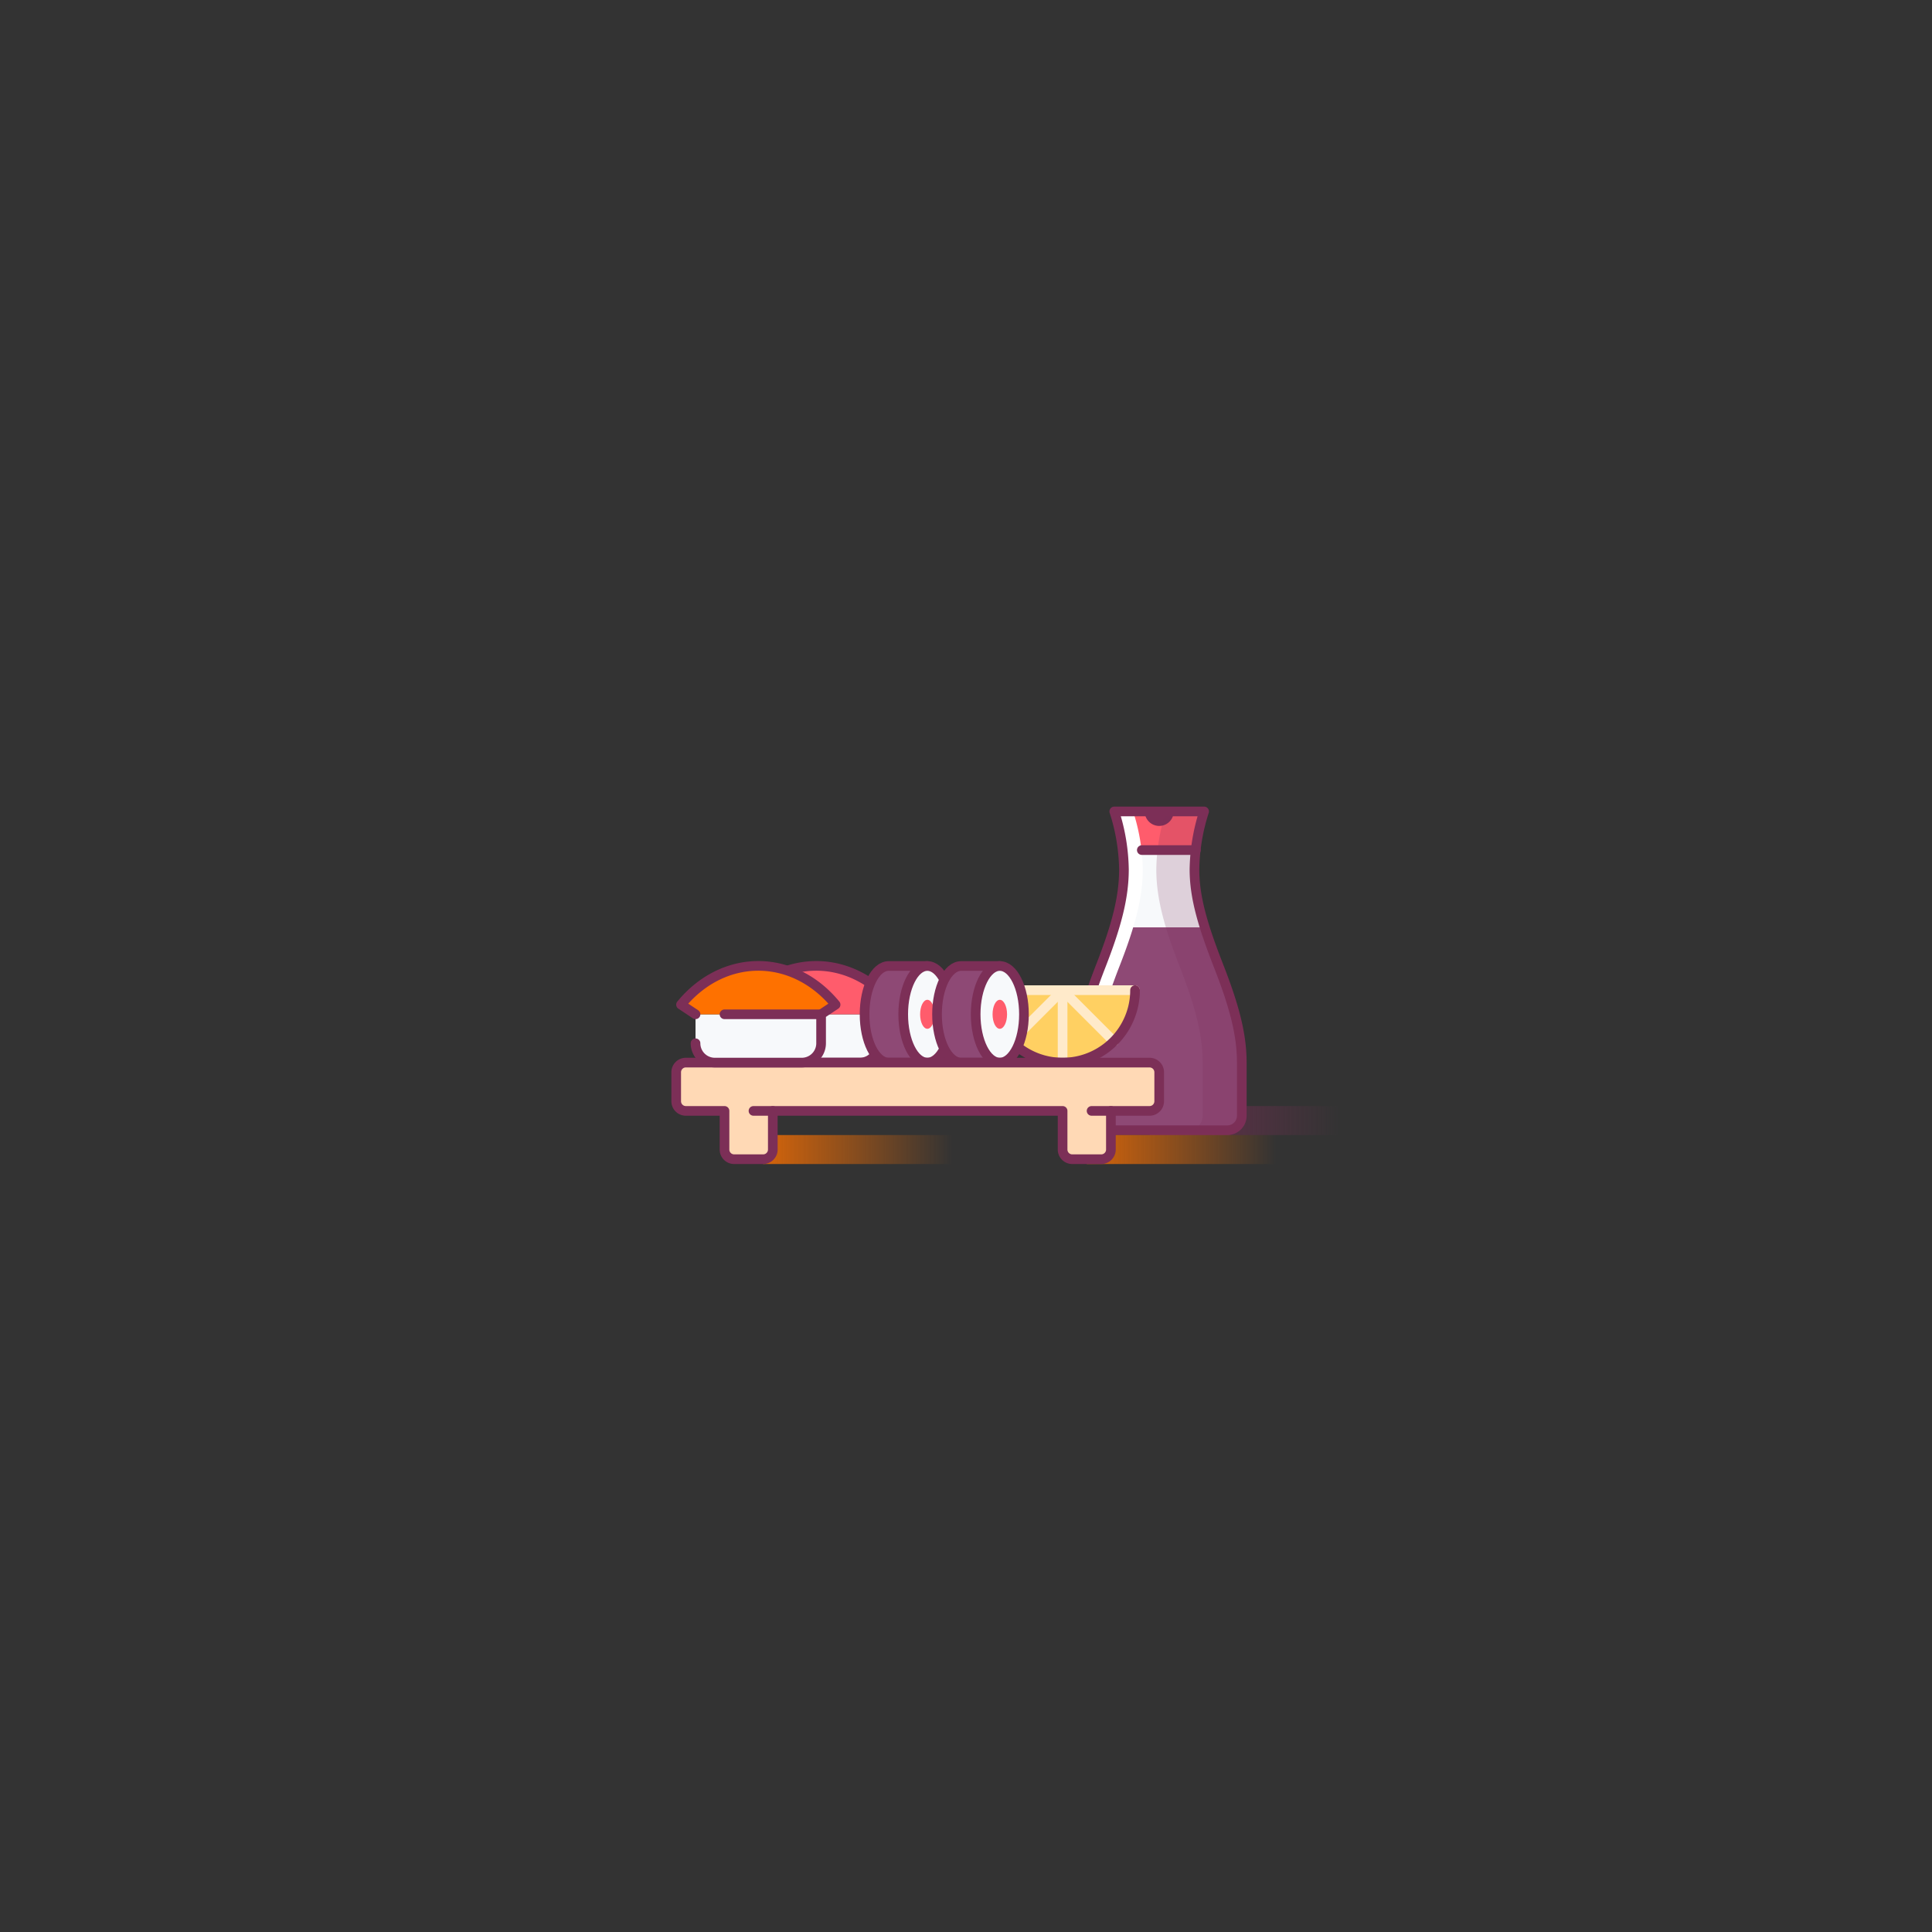 <?xml version="1.0" encoding="UTF-8"?> <svg xmlns="http://www.w3.org/2000/svg" xmlns:xlink="http://www.w3.org/1999/xlink" id="Layer_1" data-name="Layer 1" viewBox="0 0 400 400"><rect x="0" y="0" width="400" height="400" fill="#333333" stroke="none"/> <defs> <style>.cls-1,.cls-15{fill:#f7f9fb;}.cls-2{fill:#ff5c6c;}.cls-12,.cls-13,.cls-3{fill:none;}.cls-13,.cls-14,.cls-15,.cls-16,.cls-3{stroke:#7c2f57;}.cls-12,.cls-13,.cls-14,.cls-15,.cls-16,.cls-3{stroke-linecap:round;stroke-linejoin:round;stroke-width:2px;}.cls-10,.cls-4,.cls-9{opacity:0.8;}.cls-4{fill:url(#linear-gradient);}.cls-14,.cls-5{fill:#8e4975;}.cls-6,.cls-8{fill:#7c2f57;}.cls-7{fill:#fff;}.cls-8{opacity:0.2;}.cls-9{fill:url(#linear-gradient-2);}.cls-10{fill:url(#linear-gradient-3);}.cls-11{fill:#ffd062;}.cls-11,.cls-13{fill-rule:evenodd;}.cls-12{stroke:#ffeaca;}.cls-16{fill:#ffd9b5;}.cls-17{fill:#fe7100;}</style> <linearGradient id="linear-gradient" x1="238" y1="232" x2="278" y2="232" gradientUnits="userSpaceOnUse"> <stop offset="0" stop-color="#7c2f57"></stop> <stop offset="0.98" stop-color="#7c2f57" stop-opacity="0"></stop> </linearGradient> <linearGradient id="linear-gradient-2" x1="158" y1="238" x2="198" y2="238" gradientUnits="userSpaceOnUse"> <stop offset="0" stop-color="#fe7100"></stop> <stop offset="0.98" stop-color="#fe7100" stop-opacity="0"></stop> </linearGradient> <linearGradient id="linear-gradient-3" x1="225" x2="265" xlink:href="#linear-gradient-2"></linearGradient> </defs> <title>Food Icons</title> <path class="cls-1" d="M156,210h26a0,0,0,0,1,0,0v6a4,4,0,0,1-4,4H160a4,4,0,0,1-4-4v-6A0,0,0,0,1,156,210Z"></path> <path class="cls-2" d="M153,208l3,2h26l3-2C176.2,197.3,161.8,197.3,153,208Z"></path> <path class="cls-3" d="M153,208l3,2v6a4,4,0,0,0,4,4h18a4,4,0,0,0,4-4v-6l3-2C176.2,197.3,161.8,197.3,153,208Z"></path> <rect class="cls-4" x="238" y="229" width="40" height="6"></rect> <path class="cls-1" d="M247.3,180a40.8,40.8,0,0,1,2-12H230.7a40.8,40.8,0,0,1,2,12c0,5.9-1.6,11.8-4.8,20s-4.8,14.1-4.8,20v11a3,3,0,0,0,3,3h28a3,3,0,0,0,3-3V220c0-5.9-1.6-11.8-4.8-20S247.3,185.9,247.3,180Z"></path> <path class="cls-5" d="M227.8,200c-3.2,8.2-4.8,14.1-4.8,20v11a3,3,0,0,0,3,3h28a3,3,0,0,0,3-3V220c0-5.9-1.6-11.8-4.8-20-1.1-2.9-2.1-5.6-2.8-8H230.7C229.9,194.4,229,197.1,227.8,200Z"></path> <path class="cls-2" d="M232.4,176h15.2a47.2,47.2,0,0,1,1.8-8H230.7A47.2,47.2,0,0,1,232.4,176Z"></path> <path class="cls-6" d="M240,171a3,3,0,0,0,3-3h-6A3,3,0,0,0,240,171Z"></path> <path class="cls-7" d="M227,231V220c0-5.9,1.6-11.8,4.8-20s4.8-14.1,4.8-20a40.8,40.8,0,0,0-2-12h-4a40.8,40.8,0,0,1,2,12c0,5.9-1.6,11.8-4.8,20s-4.8,14.1-4.8,20v11a3,3,0,0,0,3,3h4A3,3,0,0,1,227,231Z"></path> <path class="cls-8" d="M249,231V220c0-5.9-1.6-11.8-4.8-20s-4.8-14.1-4.8-20a40.8,40.8,0,0,1,2-12h8a40.8,40.8,0,0,0-2,12c0,5.9,1.6,11.8,4.8,20s4.8,14.1,4.8,20v11a3,3,0,0,1-3,3h-8A3,3,0,0,0,249,231Z"></path> <path class="cls-3" d="M247.3,180a40.8,40.8,0,0,1,2-12H230.7a40.8,40.8,0,0,1,2,12c0,5.9-1.6,11.8-4.8,20s-4.8,14.1-4.8,20v11a3,3,0,0,0,3,3h28a3,3,0,0,0,3-3V220c0-5.9-1.6-11.8-4.8-20S247.3,185.9,247.3,180Z"></path> <line class="cls-3" x1="247.6" y1="176" x2="236.4" y2="176"></line> <rect class="cls-9" x="158" y="235" width="40" height="6"></rect> <rect class="cls-10" x="225" y="235" width="40" height="6"></rect> <path class="cls-11" d="M235,205H205a15,15,0,0,0,30,0Z"></path> <line class="cls-12" x1="235" y1="205" x2="205" y2="205"></line> <line class="cls-12" x1="220" y1="220" x2="220" y2="205"></line> <line class="cls-12" x1="230.6" y1="215.6" x2="220" y2="205"></line> <line class="cls-12" x1="209.4" y1="215.6" x2="220" y2="205"></line> <path class="cls-13" d="M235,205a15,15,0,0,1-30,0"></path> <path class="cls-14" d="M184,220c-2.8,0-5-4.5-5-10s2.2-10,5-10h8v20Z"></path> <ellipse class="cls-15" cx="192" cy="210" rx="5" ry="10"></ellipse> <ellipse class="cls-2" cx="192" cy="210" rx="1.5" ry="3"></ellipse> <path class="cls-14" d="M199,220c-2.8,0-5-4.5-5-10s2.2-10,5-10h8v20Z"></path> <ellipse class="cls-15" cx="207" cy="210" rx="5" ry="10"></ellipse> <ellipse class="cls-2" cx="207" cy="210" rx="1.5" ry="3"></ellipse> <path class="cls-16" d="M140,222v6a2,2,0,0,0,2,2h8v8a2,2,0,0,0,2,2h6a2,2,0,0,0,2-2v-8h60v8a2,2,0,0,0,2,2h6a2,2,0,0,0,2-2v-8h8a2,2,0,0,0,2-2v-6a2,2,0,0,0-2-2H142A2,2,0,0,0,140,222Z"></path> <line class="cls-3" x1="160" y1="230" x2="156" y2="230"></line> <path class="cls-1" d="M144,210h26a0,0,0,0,1,0,0v6a4,4,0,0,1-4,4H148a4,4,0,0,1-4-4v-6A0,0,0,0,1,144,210Z"></path> <path class="cls-17" d="M141,208l3,2h26l3-2C164.2,197.3,149.8,197.3,141,208Z"></path> <path class="cls-3" d="M144,216a4,4,0,0,0,4,4h18a4,4,0,0,0,4-4v-6l3-2c-8.8-10.7-23.2-10.7-32,0l3,2"></path> <line class="cls-3" x1="170" y1="210" x2="150" y2="210"></line> <line class="cls-3" x1="230" y1="230" x2="226" y2="230"></line> </svg> 